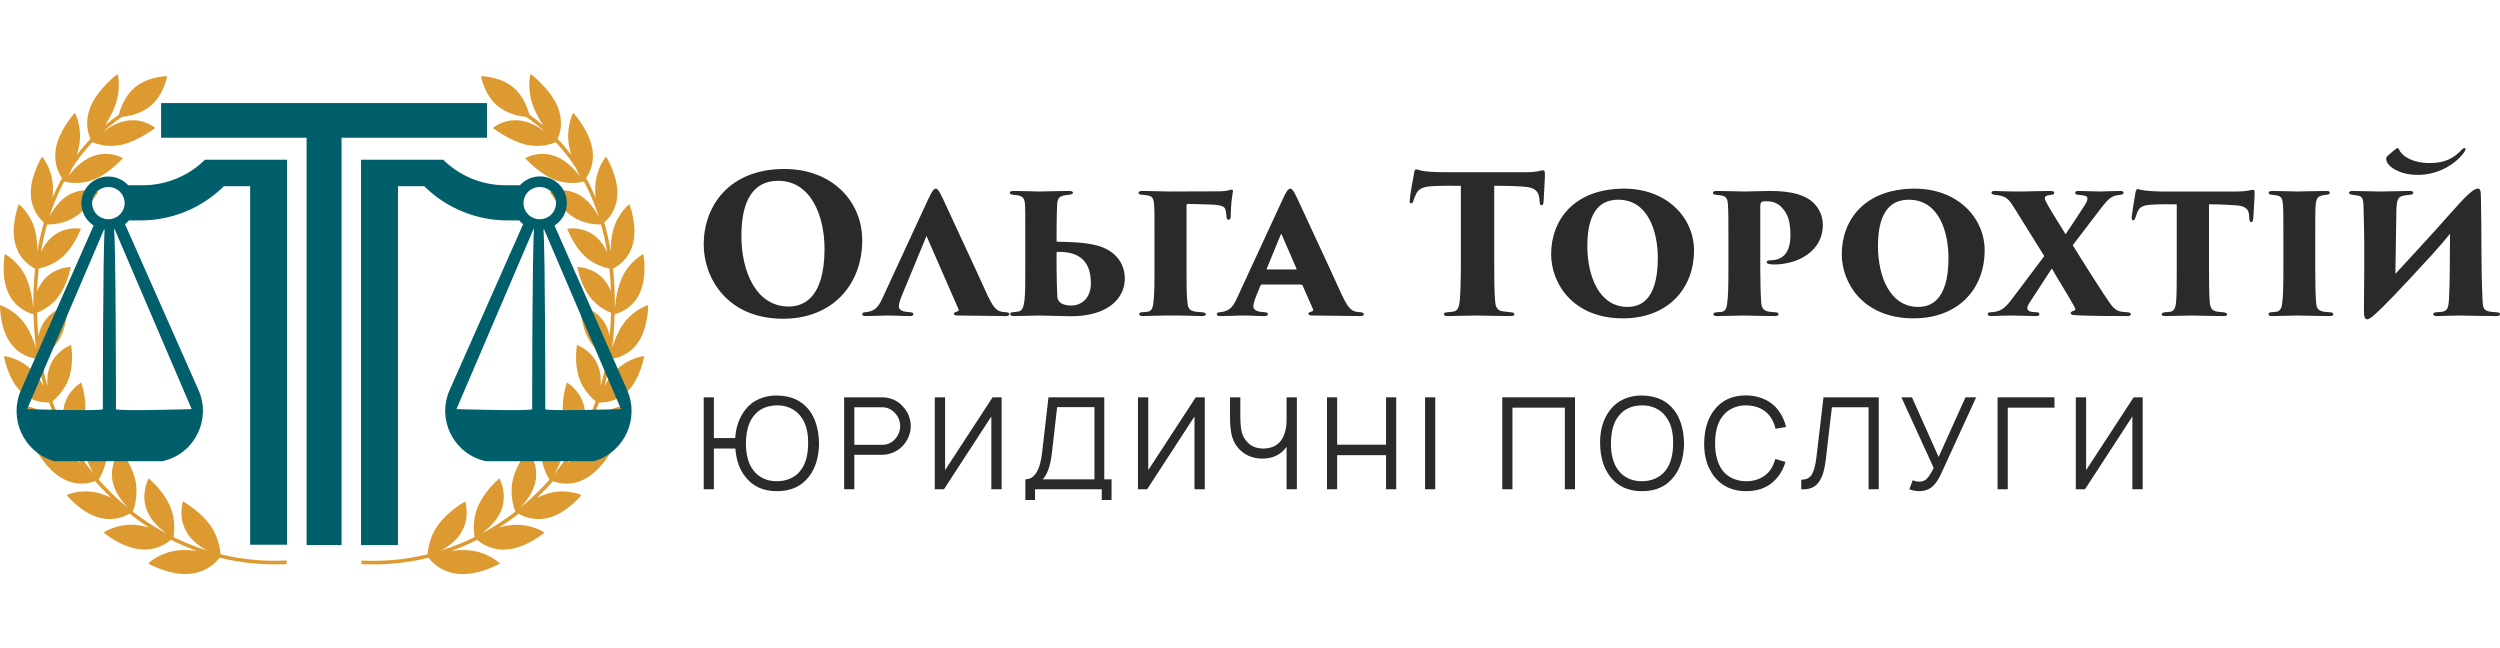 <svg width="270" height="70" viewBox="0 0 270 70" fill="none" xmlns="http://www.w3.org/2000/svg">
<path d="M84.57 34.425C89.903 34.425 93.12 30.752 93.12 25.945C93.12 21.756 89.883 18.249 84.713 18.249C78.728 18.249 76 22.272 76 26.399C76 30.051 78.565 34.425 84.57 34.425ZM85.181 33.104C81.68 33.104 80.071 29.37 80.071 25.47C80.071 20.58 82.168 19.528 84.041 19.528C87.644 19.528 89.049 23.428 89.049 26.853C89.049 32.547 86.443 33.104 85.181 33.104Z" fill="#2B2A2A"/>
<path d="M106.603 31.784C105.382 29.06 102.227 22.355 101.779 21.344C101.433 20.642 101.27 20.374 101.066 20.374C100.842 20.374 100.659 20.642 100.211 21.591L95.326 32.155C94.796 33.372 94.328 33.62 93.453 33.723C93.229 33.723 93.127 33.806 93.127 33.929C93.127 34.053 93.209 34.136 93.494 34.136C94.369 34.136 95.55 34.074 95.753 34.074C96.791 34.074 97.402 34.136 98.298 34.136C98.542 34.136 98.644 34.053 98.644 33.909C98.644 33.826 98.583 33.744 98.318 33.723C97.85 33.682 97.076 33.661 97.076 33.063C97.076 32.836 97.198 32.423 97.382 31.969L100.008 25.615C100.028 25.532 100.069 25.47 100.109 25.594L103.509 33.372C103.611 33.599 103.428 33.62 103.265 33.682C103.143 33.723 103.02 33.764 103.02 33.888C103.02 33.991 103.143 34.074 103.387 34.074C104.466 34.094 106.583 34.115 108.639 34.136C108.842 34.136 109.005 34.074 109.005 33.929C109.005 33.826 108.883 33.723 108.659 33.723C108.557 33.723 108.415 33.703 108.252 33.682C107.56 33.579 107.234 33.104 106.603 31.784Z" fill="#2B2A2A"/>
<path d="M110.731 28.936C110.731 32.217 110.731 33.537 109.998 33.641C109.774 33.682 109.51 33.703 109.347 33.723C109.184 33.744 109.103 33.806 109.103 33.909C109.103 34.053 109.225 34.136 109.489 34.136C110.08 34.136 111.891 34.074 112.176 34.074C112.604 34.074 115.026 34.156 115.637 34.156C119.769 34.156 121.479 32.134 121.479 30.092C121.479 28.668 120.746 27.533 119.444 26.873C118.385 26.337 116.777 26.13 114.192 26.11C114.131 26.11 114.11 26.089 114.11 25.986C114.11 23.283 114.151 22.623 114.171 22.045C114.232 21.241 114.517 21.137 115.433 21.034C115.698 20.993 115.881 20.952 115.881 20.807C115.881 20.704 115.759 20.622 115.454 20.622C114.782 20.622 112.36 20.683 112.258 20.683C112.237 20.683 110.243 20.622 109.51 20.622C109.143 20.622 109.062 20.704 109.062 20.807C109.062 20.952 109.225 21.034 109.428 21.034C110.039 21.117 110.609 21.076 110.69 21.942C110.731 22.582 110.731 23.015 110.731 25.8V28.936ZM114.11 27.327C114.11 27.245 114.131 27.203 114.212 27.203C116.919 27.141 117.815 28.565 117.815 30.608C117.815 32.196 116.818 33.001 115.657 33.001C115.413 33.001 114.904 32.96 114.558 32.712C114.355 32.568 114.212 32.361 114.192 32.072C114.151 31.288 114.11 29.782 114.11 28.916V27.327Z" fill="#2B2A2A"/>
<path d="M128.146 22.21C128.146 22.087 128.187 22.025 128.309 22.025C128.859 22.045 130.528 22.066 131.179 22.107C132.055 22.21 132.278 22.314 132.38 22.747C132.441 22.994 132.441 23.201 132.462 23.428C132.482 23.634 132.563 23.737 132.686 23.737C132.828 23.737 132.889 23.655 132.91 23.407C132.93 22.561 132.971 22.128 133.011 21.653C133.072 21.22 133.133 20.807 133.154 20.683C133.174 20.601 133.154 20.477 133.032 20.477C132.991 20.477 132.848 20.518 132.726 20.539C132.563 20.601 132.075 20.663 131.708 20.663C131.444 20.663 126.558 20.683 126.233 20.683C125.479 20.683 124.482 20.622 123.423 20.622C123.098 20.622 122.955 20.683 122.955 20.828C122.955 20.952 123.098 21.014 123.301 21.034C123.525 21.055 123.668 21.055 123.851 21.096C124.502 21.158 124.604 21.488 124.645 22.128C124.685 22.685 124.685 22.829 124.685 25.8V28.936C124.685 30.669 124.685 31.309 124.604 32.32C124.543 33.104 124.462 33.579 123.973 33.661C123.729 33.703 123.484 33.703 123.342 33.723C123.098 33.723 123.037 33.826 123.037 33.929C123.037 34.053 123.138 34.136 123.403 34.136C123.81 34.136 125.011 34.074 126.497 34.074C128.777 34.074 128.818 34.136 129.815 34.136C130.182 34.136 130.222 34.033 130.222 33.929C130.222 33.826 130.121 33.744 129.836 33.723C129.632 33.703 129.367 33.703 129.123 33.661C128.411 33.558 128.289 33.207 128.248 32.691C128.146 31.949 128.146 30.896 128.146 29.184V22.21Z" fill="#2B2A2A"/>
<path d="M140.514 30.731C140.575 30.731 140.657 30.773 140.677 30.835L141.797 33.372C141.898 33.599 141.715 33.62 141.552 33.682C141.43 33.723 141.308 33.764 141.308 33.888C141.308 33.991 141.43 34.074 141.675 34.074C142.753 34.094 144.871 34.115 146.927 34.136C147.13 34.136 147.293 34.074 147.293 33.929C147.293 33.826 147.171 33.723 146.947 33.723C146.845 33.723 146.703 33.703 146.54 33.682C145.848 33.579 145.522 33.104 144.891 31.784C143.67 29.06 140.514 22.355 140.066 21.344C139.72 20.642 139.557 20.374 139.354 20.374C139.13 20.374 138.926 20.642 138.499 21.591L133.613 32.155C133.084 33.372 132.616 33.62 131.741 33.723C131.517 33.723 131.415 33.806 131.415 33.929C131.415 34.053 131.496 34.136 131.781 34.136C132.657 34.136 133.837 34.074 134.041 34.074C135.079 34.074 135.69 34.136 136.585 34.136C136.83 34.136 136.932 34.053 136.932 33.909C136.932 33.826 136.87 33.744 136.606 33.723C136.138 33.682 135.364 33.661 135.364 33.063C135.364 32.836 135.486 32.423 135.669 31.969L136.097 30.917C136.117 30.855 136.178 30.731 136.3 30.731H140.514ZM136.87 29.102C136.83 29.102 136.789 29.081 136.809 29.019L138.316 25.346C138.356 25.264 138.356 25.223 138.418 25.326L140.026 29.019C140.046 29.06 140.046 29.102 139.924 29.102H136.87Z" fill="#2B2A2A"/>
<path d="M161.376 20.065C162.923 20.065 163.982 20.106 164.653 20.168C165.854 20.25 166.16 20.745 166.241 21.385C166.262 21.488 166.262 21.571 166.282 21.798C166.302 22.045 166.343 22.169 166.506 22.169C166.628 22.169 166.689 22.045 166.709 21.756C166.73 21.241 166.852 19.322 166.852 19.033C166.852 18.517 166.832 18.393 166.648 18.393C166.506 18.393 166.343 18.455 166.017 18.517C165.732 18.558 165.366 18.6 164.735 18.6H155.88C155.106 18.6 153.987 18.538 153.62 18.455C153.152 18.352 153.071 18.29 152.928 18.29C152.806 18.29 152.745 18.497 152.704 18.806C152.562 19.59 152.338 20.704 152.256 21.55C152.236 21.798 152.236 21.963 152.419 21.963C152.562 21.963 152.623 21.798 152.663 21.633C152.704 21.509 152.745 21.385 152.847 21.158C153.111 20.436 153.559 20.168 154.699 20.106C155.717 20.044 156.979 20.065 157.773 20.065V28.152C157.773 30.154 157.732 31.639 157.651 32.506C157.59 33.104 157.447 33.558 156.999 33.641C156.775 33.682 156.552 33.703 156.348 33.723C156.104 33.723 155.941 33.785 155.941 33.929C155.941 34.094 156.083 34.136 156.409 34.136C157.081 34.136 159.055 34.074 159.401 34.074C159.727 34.074 161.702 34.136 163.086 34.136C163.452 34.136 163.554 34.074 163.554 33.95C163.554 33.806 163.473 33.744 163.147 33.723C162.781 33.682 162.536 33.661 162.272 33.62C161.661 33.517 161.519 33.084 161.478 32.547C161.376 31.68 161.376 29.762 161.376 28.152V20.065Z" fill="#2B2A2A"/>
<path d="M175.279 34.383C180.083 34.383 182.954 31.227 182.954 27.038C182.954 23.531 180.043 20.374 175.401 20.374C170.048 20.374 167.523 23.716 167.523 27.451C167.523 30.608 169.864 34.383 175.279 34.383ZM175.768 33.145C172.735 33.145 171.432 29.865 171.432 26.564C171.432 22.375 173.203 21.571 174.77 21.571C178.068 21.571 179.045 25.14 179.045 27.863C179.045 32.712 176.887 33.145 175.768 33.145Z" fill="#2B2A2A"/>
<path d="M186.669 28.936C186.669 30.69 186.649 31.907 186.547 32.65C186.486 33.372 186.303 33.599 185.957 33.682C185.774 33.703 185.57 33.703 185.407 33.723C185.204 33.744 185.041 33.785 185.041 33.929C185.041 34.053 185.143 34.136 185.448 34.136C186.018 34.136 188.176 34.074 188.217 34.074C188.318 34.074 190.456 34.136 191.698 34.136C191.983 34.136 192.084 34.033 192.084 33.95C192.084 33.806 192.003 33.744 191.718 33.723C191.494 33.703 191.209 33.703 190.965 33.641C190.415 33.537 190.252 33.187 190.212 32.671C190.15 31.928 190.11 30.298 190.11 28.936V22.231C190.11 21.901 190.232 21.798 190.395 21.756C190.476 21.756 190.578 21.736 190.802 21.736C191.514 21.736 192.084 21.983 192.491 22.479C193.102 23.118 193.367 24.005 193.367 25.408C193.367 26.956 192.797 28.111 191.189 28.111C190.863 28.111 190.802 28.214 190.802 28.317C190.802 28.4 190.883 28.462 191.005 28.503C191.128 28.544 191.474 28.565 191.596 28.565C194.1 28.565 196.868 27.183 196.868 24.294C196.868 23.077 196.237 22.272 195.83 21.88C195.036 21.137 193.692 20.622 191.168 20.622C190.334 20.622 189.316 20.683 188.42 20.683C188.156 20.683 186.12 20.622 185.407 20.622C185.041 20.622 185 20.745 185 20.849C185 20.952 185.082 21.014 185.326 21.034C185.509 21.055 185.692 21.076 185.957 21.117C186.466 21.22 186.568 21.529 186.608 21.983C186.669 22.561 186.669 24.005 186.669 25.8V28.936Z" fill="#2B2A2A"/>
<path d="M206.669 34.383C211.473 34.383 214.343 31.227 214.343 27.038C214.343 23.531 211.432 20.374 206.791 20.374C201.437 20.374 198.913 23.716 198.913 27.451C198.913 30.608 201.254 34.383 206.669 34.383ZM207.157 33.145C204.124 33.145 202.821 29.865 202.821 26.564C202.821 22.375 204.592 21.571 206.16 21.571C209.458 21.571 210.435 25.14 210.435 27.863C210.435 32.712 208.277 33.145 207.157 33.145Z" fill="#2B2A2A"/>
<path d="M217.179 32.444C216.507 33.331 216.039 33.558 215.53 33.661C215.408 33.703 215.164 33.723 214.98 33.723C214.716 33.723 214.675 33.847 214.675 33.929C214.675 34.053 214.777 34.136 215.042 34.136C215.204 34.136 216.487 34.074 217.159 34.074C217.891 34.074 219.5 34.136 219.886 34.136C220.131 34.136 220.253 34.074 220.253 33.929C220.253 33.826 220.171 33.723 219.968 33.723C219.764 33.703 219.54 33.703 219.418 33.682C219.113 33.641 218.95 33.475 218.95 33.29C218.95 33.104 219.031 32.918 219.215 32.65L221.596 28.998C222.085 29.865 223.551 32.217 224.08 33.207C224.182 33.414 224.141 33.537 223.856 33.599C223.734 33.641 223.632 33.723 223.632 33.826C223.632 33.909 223.734 34.012 223.958 34.033C224.914 34.094 226.726 34.136 229.759 34.136C230.004 34.136 230.126 34.074 230.126 33.95C230.126 33.847 230.065 33.744 229.8 33.723C229.535 33.703 229.332 33.703 229.108 33.661C228.599 33.579 228.273 33.269 228.029 32.96C227.296 31.99 224.792 28.008 223.856 26.481L226.869 22.54C227.764 21.364 228.07 21.22 228.599 21.096C228.721 21.076 228.823 21.055 229.026 21.034C229.25 21.014 229.352 20.931 229.352 20.807C229.352 20.704 229.21 20.622 229.026 20.622C228.171 20.622 227.276 20.683 226.767 20.683C226.299 20.683 225.199 20.622 224.467 20.622C224.161 20.622 224.121 20.725 224.121 20.828C224.121 20.952 224.243 21.034 224.406 21.034C224.609 21.055 224.853 21.076 225.057 21.117C225.362 21.179 225.444 21.282 225.444 21.447C225.444 21.55 225.423 21.736 225.159 22.148C224.731 22.809 223.571 24.604 223.082 25.305C222.716 24.666 221.983 23.572 221.23 22.272C221.087 21.983 220.843 21.633 220.843 21.406C220.843 21.261 220.925 21.158 221.108 21.117C221.25 21.076 221.413 21.055 221.556 21.034C221.759 21.014 221.861 20.952 221.861 20.828C221.861 20.704 221.718 20.622 221.454 20.622C220.436 20.622 218.746 20.683 218.4 20.683C216.202 20.683 215.795 20.622 215.469 20.622C215.204 20.622 215.082 20.683 215.082 20.807C215.082 20.89 215.103 20.993 215.367 21.034C215.489 21.055 215.632 21.076 215.856 21.096C216.792 21.241 217.057 21.674 217.647 22.623L220.782 27.657L217.179 32.444Z" fill="#2B2A2A"/>
<path d="M238.57 22.066C240.036 22.066 241.013 22.148 241.664 22.19C242.621 22.293 242.845 22.685 242.906 23.242C242.906 23.345 242.926 23.448 242.926 23.675C242.947 23.881 243.028 23.985 243.13 23.985C243.232 23.985 243.333 23.902 243.354 23.613C243.374 23.18 243.496 21.323 243.496 21.117C243.496 20.601 243.517 20.498 243.313 20.498C243.211 20.498 243.069 20.539 242.723 20.601C242.478 20.642 242.153 20.683 241.623 20.683H233.481C232.789 20.683 231.669 20.601 231.405 20.539C231.12 20.498 230.977 20.415 230.875 20.415C230.773 20.415 230.672 20.539 230.631 20.807C230.488 21.633 230.326 22.561 230.224 23.428C230.203 23.634 230.244 23.799 230.387 23.799C230.509 23.799 230.57 23.655 230.611 23.531C230.672 23.407 230.712 23.262 230.753 23.139C230.977 22.417 231.323 22.169 232.321 22.107C233.216 22.045 234.397 22.066 235.089 22.066V28.936C235.089 30.69 235.089 31.949 235.008 32.712C234.947 33.228 234.824 33.579 234.417 33.661C234.193 33.703 234.01 33.703 233.827 33.723C233.623 33.744 233.461 33.806 233.461 33.95C233.461 34.094 233.583 34.136 233.888 34.136C234.438 34.136 236.392 34.074 236.656 34.074C236.921 34.074 238.835 34.136 240.097 34.136C240.422 34.136 240.524 34.074 240.524 33.971C240.524 33.847 240.443 33.764 240.117 33.723C239.812 33.703 239.608 33.682 239.384 33.641C238.835 33.558 238.692 33.104 238.651 32.65C238.59 31.887 238.57 30.298 238.57 28.936V22.066Z" fill="#2B2A2A"/>
<path d="M246.606 28.936C246.606 30.711 246.586 31.949 246.484 32.691C246.443 33.207 246.28 33.579 245.893 33.661C245.649 33.703 245.466 33.703 245.303 33.723C245.1 33.723 244.998 33.826 244.998 33.929C244.998 34.074 245.12 34.136 245.425 34.136C245.995 34.136 248.112 34.074 248.153 34.074C248.255 34.074 250.352 34.136 251.614 34.136C251.919 34.136 252 34.033 252 33.95C252 33.847 251.919 33.723 251.614 33.723C251.41 33.703 251.105 33.703 250.86 33.641C250.311 33.517 250.189 33.207 250.148 32.753C250.066 31.99 250.046 30.298 250.046 28.936V25.8C250.046 23.015 250.046 22.582 250.107 22.004C250.189 21.385 250.352 21.199 250.84 21.096C251.044 21.055 251.064 21.055 251.247 21.034C251.471 21.014 251.614 20.972 251.614 20.828C251.614 20.704 251.573 20.622 251.247 20.622C250.555 20.622 248.255 20.683 248.153 20.683C248.092 20.683 246.138 20.622 245.425 20.622C245.079 20.622 245.018 20.725 245.018 20.828C245.018 20.952 245.12 21.014 245.364 21.034C245.608 21.055 245.812 21.076 245.934 21.117C246.382 21.179 246.504 21.509 246.545 21.983C246.606 22.54 246.606 23.015 246.606 25.8V28.936Z" fill="#2B2A2A"/>
<path d="M258.804 23.056C258.824 21.633 258.906 21.241 259.639 21.117C259.862 21.076 260.025 21.055 260.249 21.034C260.555 21.034 260.636 20.91 260.636 20.807C260.636 20.683 260.514 20.622 260.209 20.622C259.7 20.622 258.397 20.663 257.094 20.683C256.605 20.683 254.712 20.622 254.102 20.622C253.796 20.622 253.694 20.704 253.694 20.828C253.694 20.931 253.796 21.014 254.04 21.034C254.183 21.055 254.305 21.076 254.488 21.096C255.323 21.199 255.242 21.571 255.282 23.242C255.404 26.915 255.303 31.392 255.303 33.682C255.303 34.198 255.425 34.486 255.628 34.486C255.771 34.486 255.995 34.425 256.565 33.888C257.236 33.31 259.13 31.371 262.692 27.471C263.486 26.584 264.076 25.904 264.606 25.243C264.565 27.389 264.606 30.298 264.504 32.072C264.443 33.249 264.361 33.599 263.669 33.682C263.445 33.703 263.343 33.703 263.16 33.723C262.896 33.723 262.794 33.806 262.794 33.929C262.794 34.074 262.916 34.136 263.181 34.136C263.852 34.136 264.809 34.074 265.603 34.074C266.051 34.094 268.84 34.136 269.572 34.136C269.837 34.136 270 34.094 270 33.929C270 33.826 269.939 33.744 269.634 33.723C269.491 33.723 269.084 33.682 268.941 33.661C268.209 33.517 268.148 33.331 268.107 32.217C267.944 28.668 268.025 25.14 267.944 21.591C267.944 20.518 267.863 20.374 267.618 20.374C267.313 20.374 266.906 20.58 265.603 21.983C264.646 23.077 263.913 23.84 262.977 24.913C262.265 25.697 260.31 27.843 258.702 29.576L258.804 23.056ZM257.705 17.155C257.705 17.485 257.99 17.878 258.376 18.146C259.333 18.785 260.412 18.889 261.145 18.889C263.201 18.889 265.094 17.836 266.092 16.495C266.315 16.186 266.315 16 266.193 16C266.092 16 266.03 16 265.827 16.206C265.033 17.052 264.097 17.609 262.407 17.609C260.432 17.609 259.333 16.763 259.089 16.124C259.048 16.021 259.007 16 258.926 16C258.804 16 258.275 16.474 257.888 16.805C257.786 16.887 257.705 17.011 257.705 17.155Z" fill="#2B2A2A"/>
<path d="M87.386 44.289C88.064 45.172 88.421 46.367 88.458 47.875C88.44 49.347 88.082 50.538 87.386 51.448C86.58 52.515 85.427 53.048 83.925 53.048C82.414 53.048 81.261 52.515 80.465 51.448C79.859 50.676 79.51 49.673 79.42 48.441H77.099V52.841H76V42.91H77.099V47.31H79.406C79.479 46.124 79.831 45.117 80.465 44.289C80.854 43.765 81.351 43.369 81.957 43.103C82.573 42.827 83.228 42.698 83.925 42.716C85.427 42.735 86.58 43.259 87.386 44.289ZM87.277 47.875C87.295 46.652 87.033 45.691 86.49 44.992C86.21 44.597 85.839 44.294 85.377 44.082C84.925 43.87 84.441 43.769 83.925 43.779C82.776 43.797 81.917 44.202 81.347 44.992C80.84 45.645 80.578 46.606 80.56 47.875C80.56 49.117 80.822 50.082 81.347 50.772C81.636 51.168 82.007 51.471 82.46 51.682C82.921 51.885 83.409 51.981 83.925 51.972C84.441 51.972 84.925 51.871 85.377 51.669C85.839 51.457 86.21 51.158 86.49 50.772C87.015 50.082 87.277 49.117 87.277 47.875Z" fill="#2B2A2A"/>
<path d="M97.547 43.944C98.072 44.505 98.343 45.195 98.362 46.013C98.362 46.73 98.122 47.388 97.642 47.986C97.362 48.335 97.009 48.611 96.584 48.813C96.168 49.016 95.733 49.117 95.281 49.117H92.268V52.841H91.169V42.91H95.281C95.616 42.91 95.96 42.969 96.312 43.089C96.801 43.254 97.213 43.539 97.547 43.944ZM96.774 47.296C97.081 46.901 97.231 46.473 97.222 46.013C97.204 45.443 97.013 44.974 96.652 44.606C96.272 44.192 95.815 43.986 95.281 43.986H92.268V48.041H95.281C95.887 48.041 96.385 47.793 96.774 47.296Z" fill="#2B2A2A"/>
<path d="M107.199 42.91H108.176V52.841H107.064V44.979L101.948 52.841H100.957V42.91H102.07V50.772L107.199 42.91Z" fill="#2B2A2A"/>
<path d="M119.261 51.765H120.048V54H118.989V52.841H111.784V54H110.739V51.765C111.734 51.765 112.34 50.781 112.557 48.813L113.236 42.91H119.261V51.765ZM118.202 51.765V43.972H114.172L113.602 48.938C113.448 50.298 113.118 51.241 112.611 51.765H118.202Z" fill="#2B2A2A"/>
<path d="M129.141 42.91H130.118V52.841H129.005V44.979L123.889 52.841H122.899V42.91H124.011V50.772L129.141 42.91Z" fill="#2B2A2A"/>
<path d="M138.95 42.91H140.063V52.841H138.95V48.262C138.335 49.108 137.457 49.531 136.317 49.531C135.783 49.531 135.281 49.425 134.811 49.213C134.34 48.993 133.951 48.685 133.644 48.289C133.327 47.885 133.115 47.429 133.006 46.924C132.897 46.409 132.843 45.797 132.843 45.089V42.91H133.956V44.91C133.956 45.563 133.997 46.101 134.078 46.524C134.159 46.937 134.331 47.301 134.594 47.613C135.019 48.165 135.634 48.441 136.439 48.441C137.281 48.441 137.923 48.147 138.366 47.558C138.62 47.2 138.792 46.754 138.882 46.22C138.927 45.972 138.95 45.691 138.95 45.379V42.91Z" fill="#2B2A2A"/>
<path d="M149.692 42.91H150.791V52.841H149.692V49.158H144.413V52.841H143.314V42.91H144.413V48.027H149.692V42.91Z" fill="#2B2A2A"/>
<path d="M153.907 42.91H155.006V52.841H153.907V42.91Z" fill="#2B2A2A"/>
<path d="M170.102 42.91V52.841H169.002V44.027H163.344V52.841H162.244V42.91H170.102Z" fill="#2B2A2A"/>
<path d="M177.345 53.048C175.834 53.048 174.681 52.515 173.884 51.448C173.188 50.556 172.83 49.365 172.812 47.875C172.794 46.432 173.152 45.236 173.884 44.289C174.273 43.765 174.771 43.369 175.377 43.103C175.992 42.827 176.648 42.698 177.345 42.716C178.847 42.735 180 43.259 180.805 44.289C181.484 45.172 181.841 46.367 181.877 47.875C181.859 49.347 181.502 50.538 180.805 51.448C180 52.515 178.847 53.048 177.345 53.048ZM177.345 51.972C177.861 51.972 178.345 51.871 178.797 51.669C179.258 51.457 179.629 51.158 179.91 50.772C180.434 50.082 180.697 49.117 180.697 47.875C180.715 46.652 180.452 45.691 179.91 44.992C179.629 44.597 179.258 44.294 178.797 44.082C178.345 43.87 177.861 43.769 177.345 43.779C176.196 43.797 175.336 44.202 174.766 44.992C174.26 45.645 173.997 46.606 173.979 47.875C173.979 49.117 174.242 50.082 174.766 50.772C175.056 51.168 175.427 51.471 175.879 51.682C176.341 51.885 176.829 51.981 177.345 51.972Z" fill="#2B2A2A"/>
<path d="M191.731 49.572L192.83 49.889C192.659 50.478 192.396 51.002 192.043 51.462C191.229 52.519 190.076 53.048 188.583 53.048C187.108 53.048 185.959 52.519 185.136 51.462C184.394 50.505 184.032 49.31 184.05 47.875C184.068 46.386 184.43 45.19 185.136 44.289C185.932 43.231 187.081 42.703 188.583 42.703C189.289 42.703 189.944 42.841 190.551 43.117C191.157 43.383 191.654 43.774 192.043 44.289C192.45 44.822 192.735 45.429 192.898 46.11L191.758 46.303C191.641 45.788 191.446 45.346 191.175 44.979C190.587 44.197 189.723 43.797 188.583 43.779C188.076 43.769 187.592 43.87 187.131 44.082C186.678 44.284 186.308 44.583 186.018 44.979C185.493 45.668 185.231 46.634 185.231 47.875C185.231 49.099 185.493 50.069 186.018 50.786C186.299 51.172 186.669 51.466 187.131 51.669C187.592 51.871 188.076 51.972 188.583 51.972C189.099 51.981 189.587 51.885 190.048 51.682C190.51 51.471 190.885 51.172 191.175 50.786C191.419 50.437 191.605 50.032 191.731 49.572Z" fill="#2B2A2A"/>
<path d="M202.906 42.91V52.841H201.807V43.986H197.845L197.193 49.586C197.13 50.101 197.049 50.547 196.949 50.924C196.85 51.292 196.7 51.637 196.501 51.958C196.311 52.271 196.049 52.506 195.714 52.662C195.388 52.809 194.995 52.869 194.534 52.841V51.807C195.085 51.807 195.47 51.614 195.687 51.227C195.913 50.841 196.076 50.225 196.176 49.379L196.935 42.91H202.906Z" fill="#2B2A2A"/>
<path d="M212.273 42.91H213.426L209.626 51.2C209.246 52.018 208.817 52.552 208.337 52.8C208.021 52.965 207.659 53.048 207.252 53.048C206.935 53.048 206.587 52.979 206.207 52.841L206.573 51.862C206.808 51.963 207.034 52.014 207.252 52.014C207.496 52.014 207.704 51.968 207.876 51.876C208.156 51.719 208.477 51.273 208.839 50.538L205.352 42.91H206.492L209.369 49.351L212.273 42.91Z" fill="#2B2A2A"/>
<path d="M221.885 42.91V44.027H216.837V52.841H215.737V42.91H221.885Z" fill="#2B2A2A"/>
<path d="M230.432 42.91H231.409V52.841H230.296V44.979L225.18 52.841H224.189V42.91H225.302V50.772L230.432 42.91Z" fill="#2B2A2A"/>
<path fill-rule="evenodd" clip-rule="evenodd" d="M69.563 38.451C69.582 38.438 69.173 40.989 67.654 42.376C67.26 42.742 66.797 43.028 66.29 43.215C65.784 43.402 65.245 43.488 64.705 43.467C64.406 44.295 64.069 45.106 63.692 45.899C64.057 45.494 64.464 45.127 64.905 44.804C66.481 43.685 68.192 43.787 68.199 43.798C68.22 43.787 67.382 46.238 65.638 47.343C64.747 47.915 63.666 48.121 62.625 47.915C62.206 48.631 61.755 49.326 61.272 50C61.655 49.717 62.063 49.469 62.492 49.26C64.253 48.428 65.93 48.834 65.935 48.846C65.961 48.839 64.702 51.124 62.77 51.915C61.797 52.32 60.704 52.339 59.717 51.968C59.178 52.586 58.61 53.181 58.013 53.752C58.424 53.553 58.852 53.39 59.292 53.265C61.2 52.747 62.792 53.45 62.795 53.462C62.82 53.459 61.155 55.513 59.073 55.961C58.029 56.194 56.934 56.022 56.013 55.48C55.334 56.012 54.633 56.507 53.911 56.967C54.374 56.837 54.848 56.747 55.327 56.698C57.345 56.517 58.804 57.499 58.804 57.512C58.831 57.513 56.77 59.27 54.574 59.354C53.464 59.407 52.376 59.031 51.539 58.305C50.648 58.748 49.732 59.139 48.796 59.476L48.75 59.492C49.356 59.418 50.002 59.382 50.624 59.431C52.717 59.606 53.992 60.843 53.992 60.857C54.021 60.863 51.575 62.258 49.3 61.958C47.542 61.728 46.612 60.676 46.29 60.234C43.918 60.822 41.471 61.056 39.03 60.927L39.051 60.536C41.447 60.663 43.849 60.434 46.178 59.858C46.214 59.309 46.414 57.928 47.314 56.689C48.339 55.291 49.853 54.384 50.179 54.188C50.219 54.164 50.241 54.151 50.242 54.149C50.24 54.148 50.244 54.162 50.252 54.19C50.325 54.459 50.749 56.02 49.768 57.583C49.26 58.404 48.431 59.016 47.697 59.431C48.02 59.329 48.341 59.222 48.661 59.107C49.546 58.788 50.412 58.42 51.256 58.006C51.187 57.662 50.982 56.118 51.66 54.6C52.346 53.081 53.614 51.947 53.884 51.705C53.917 51.676 53.936 51.66 53.936 51.658C53.934 51.657 53.94 51.669 53.952 51.692C54.069 51.931 54.781 53.375 54.154 55.055C53.723 56.227 52.694 57.13 51.99 57.633C53.281 56.945 54.51 56.149 55.664 55.254C55.663 55.251 55.662 55.248 55.66 55.246C55.653 55.239 55.645 55.234 55.637 55.229C55.639 55.227 55.642 55.226 55.644 55.224C55.646 55.223 55.648 55.222 55.65 55.22C55.522 54.912 55.017 53.448 55.377 51.855C55.742 50.265 56.76 48.947 56.974 48.672C56.999 48.639 57.013 48.621 57.013 48.619C57.011 48.619 57.02 48.63 57.036 48.652C57.198 48.871 58.142 50.147 57.855 51.873C57.648 53.151 56.751 54.249 56.176 54.833L56.281 54.759C56.498 54.58 56.714 54.399 56.926 54.213C57.782 53.46 58.588 52.654 59.339 51.798C59.332 51.793 59.325 51.79 59.316 51.787C59.321 51.784 59.324 51.781 59.328 51.777C59.147 51.499 58.387 50.168 58.444 48.561C58.506 46.93 59.283 45.451 59.427 45.177C59.442 45.149 59.45 45.134 59.45 45.132C59.449 45.133 59.457 45.141 59.474 45.156C59.657 45.326 60.818 46.409 60.849 48.151C60.874 49.398 60.245 50.586 59.798 51.26C60.706 50.169 61.523 49.006 62.242 47.784C61.984 47.505 61.053 46.361 60.833 44.829C60.609 43.245 61.107 41.676 61.206 41.363C61.217 41.328 61.223 41.309 61.223 41.307C61.222 41.308 61.231 41.314 61.249 41.325C61.452 41.456 62.777 42.312 63.108 44.01C63.307 45.016 63.063 46.055 62.794 46.799C63.387 45.685 63.9 44.531 64.327 43.345C63.946 43.035 62.965 42.119 62.524 40.767C62.037 39.259 62.26 37.634 62.305 37.306C62.31 37.268 62.313 37.248 62.312 37.246C62.311 37.247 62.322 37.251 62.343 37.26C62.572 37.357 64.005 37.963 64.613 39.565C64.883 40.269 64.918 41.035 64.863 41.701C65.156 40.688 65.39 39.659 65.563 38.62C65.071 38.324 64.095 37.622 63.495 36.484C62.766 35.091 62.709 33.45 62.698 33.115C62.696 33.076 62.696 33.055 62.695 33.053C62.694 33.054 62.704 33.056 62.725 33.061C62.956 33.113 64.47 33.455 65.338 34.93C65.596 35.364 65.753 35.844 65.846 36.313C65.921 35.454 65.969 34.611 65.991 33.784C65.43 33.55 64.45 33.038 63.724 32.091C62.777 30.848 62.435 29.237 62.363 28.899C62.355 28.859 62.35 28.837 62.349 28.835C62.348 28.836 62.357 28.836 62.376 28.837C62.598 28.846 64.151 28.912 65.26 30.225C65.57 30.601 65.816 31.024 65.986 31.479C65.957 30.633 65.899 29.806 65.813 28.997C65.254 28.887 64.122 28.563 63.186 27.696C62.049 26.636 61.419 25.1 61.28 24.763C61.263 24.721 61.253 24.697 61.252 24.696C61.251 24.697 61.26 24.696 61.279 24.693C61.499 24.663 63.033 24.456 64.356 25.567C64.899 26.021 65.291 26.625 65.569 27.202C65.405 26.205 65.187 25.217 64.914 24.243C64.522 24.261 63.131 24.234 61.861 23.409C60.556 22.557 59.637 21.133 59.428 20.809C59.401 20.767 59.386 20.744 59.384 20.743C59.383 20.744 59.391 20.741 59.408 20.735C59.613 20.669 61.084 20.191 62.602 21.075C63.6 21.653 64.283 22.682 64.663 23.409C64.504 22.904 64.329 22.41 64.138 21.927C63.819 21.115 63.452 20.322 63.038 19.552C63.021 19.572 63.004 19.591 62.991 19.604C62.999 19.616 62.999 19.623 62.999 19.623C62.987 19.628 62.975 19.631 62.962 19.634C62.955 19.641 62.949 19.648 62.944 19.655C62.942 19.651 62.94 19.648 62.938 19.644C62.938 19.643 62.937 19.642 62.937 19.641C62.633 19.717 61.203 19.982 59.723 19.346C58.274 18.717 57.065 17.446 56.781 17.147C56.742 17.107 56.721 17.084 56.718 17.083C57.213 16.819 57.76 16.662 58.322 16.625C58.883 16.588 59.446 16.671 59.973 16.869C61.203 17.324 62.147 18.399 62.634 19.064C62.513 18.821 62.367 18.515 62.217 18.164C61.574 17.164 60.839 16.223 60.023 15.355C60.014 15.371 60.009 15.379 60.009 15.379C60.006 15.375 60.003 15.37 60 15.366C59.715 15.493 58.359 16.007 56.75 15.614C55.19 15.227 53.698 14.154 53.324 13.886C53.269 13.846 53.239 13.824 53.235 13.824C53.235 13.825 53.24 13.821 53.249 13.813C53.391 13.696 54.593 12.705 56.444 13.065C57.393 13.248 58.261 13.77 58.909 14.268C58.25 13.673 57.551 13.123 56.818 12.621C56.152 12.558 54.792 12.32 53.735 11.434C52.278 10.214 51.951 8.228 51.951 8.228C51.951 8.228 53.982 8.219 55.438 9.439C56.574 10.391 57.024 11.81 57.166 12.387C57.683 12.747 58.179 13.127 58.655 13.528C58.293 12.96 57.925 12.303 57.646 11.623C56.844 9.636 57.282 8 57.3 8C57.306 7.976 59.698 9.776 60.362 11.9C60.825 13.344 60.477 14.446 60.22 14.994C60.745 15.545 61.238 16.125 61.695 16.733C61.592 16.389 61.508 16.04 61.445 15.687C61.103 13.668 61.892 12.188 61.909 12.188C61.917 12.165 63.815 14.252 64.014 16.389C64.149 17.748 63.664 18.704 63.303 19.218C63.682 19.911 64.023 20.624 64.326 21.354C64.285 20.967 64.27 20.577 64.281 20.188C64.36 18.197 65.441 16.914 65.455 16.917C65.466 16.896 66.881 19.205 66.656 21.295C66.505 22.773 65.704 23.645 65.261 24.026C65.554 25.054 65.788 26.099 65.962 27.153C65.96 26.488 66.011 25.727 66.181 25.001C66.638 23.093 67.954 22.043 67.968 22.049C67.98 22.028 68.923 24.495 68.315 26.481C67.817 28.138 66.585 28.823 66.212 29.005C66.355 30.396 66.417 31.795 66.398 33.193C66.402 33.23 66.406 33.265 66.409 33.3C66.471 32.524 66.647 31.17 67.169 29.994C67.964 28.22 69.46 27.433 69.472 27.44C69.487 27.422 69.968 29.982 69.017 31.813C68.197 33.412 66.767 33.834 66.44 33.919C66.438 33.931 66.438 33.938 66.438 33.938C66.425 33.936 66.412 33.933 66.4 33.929L66.383 33.933C66.356 34.836 66.302 35.755 66.214 36.694C66.186 36.986 66.153 37.276 66.117 37.566C66.345 36.825 66.712 35.862 67.27 35.043C68.364 33.447 69.985 32.945 69.996 32.954C70.012 32.938 70.043 35.526 68.789 37.156C68.452 37.604 68.025 37.977 67.535 38.253C67.044 38.529 66.502 38.702 65.941 38.76C65.775 39.74 65.556 40.71 65.285 41.666C65.608 41.117 66.017 40.524 66.507 40.02C67.862 38.644 69.554 38.441 69.563 38.451ZM22.682 56.687C23.582 57.925 23.782 59.306 23.819 59.855C26.147 60.43 28.549 60.657 30.944 60.53L30.965 60.922C28.524 61.05 26.077 60.816 23.706 60.228C23.383 60.67 22.454 61.722 20.695 61.952C18.42 62.252 15.974 60.856 16.004 60.851C16.005 60.837 17.278 59.6 19.372 59.425C19.993 59.377 20.641 59.412 21.245 59.486L21.2 59.47C20.263 59.133 19.347 58.742 18.457 58.299C17.62 59.025 16.532 59.401 15.421 59.348C13.225 59.264 11.164 57.506 11.192 57.506C11.192 57.493 12.65 56.511 14.668 56.692C15.147 56.741 15.621 56.831 16.084 56.961C15.362 56.502 14.661 56.006 13.982 55.474C13.062 56.016 11.967 56.188 10.922 55.955C8.836 55.507 7.174 53.453 7.2 53.456C7.204 53.444 8.795 52.741 10.703 53.259C11.143 53.384 11.571 53.547 11.983 53.745C11.385 53.175 10.817 52.58 10.279 51.962C9.292 52.333 8.199 52.314 7.225 51.909C5.293 51.118 4.037 48.833 4.061 48.841C4.068 48.828 5.742 48.422 7.503 49.254C7.932 49.463 8.341 49.711 8.724 49.995C8.24 49.319 7.789 48.624 7.371 47.909C6.329 48.115 5.248 47.909 4.357 47.337C2.615 46.232 1.775 43.781 1.797 43.792C1.804 43.781 3.513 43.679 5.09 44.798C5.531 45.121 5.938 45.488 6.304 45.893C5.928 45.101 5.59 44.29 5.291 43.461C4.751 43.482 4.213 43.398 3.707 43.212C3.201 43.025 2.737 42.741 2.343 42.376C0.825 40.989 0.416 38.438 0.436 38.452C0.444 38.439 2.136 38.644 3.49 40.02C3.982 40.524 4.392 41.117 4.713 41.667C4.442 40.71 4.224 39.74 4.059 38.76C3.498 38.702 2.955 38.529 2.465 38.253C1.975 37.977 1.548 37.604 1.211 37.156C-0.043 35.526 -0.012 32.938 0.004 32.954C0.015 32.945 1.636 33.448 2.73 35.043C3.288 35.864 3.656 36.825 3.883 37.566C3.847 37.277 3.814 36.986 3.786 36.694C3.698 35.755 3.643 34.836 3.616 33.933L3.6 33.929C3.588 33.933 3.575 33.936 3.562 33.938C3.56 33.939 3.56 33.932 3.56 33.919V33.919C3.236 33.835 1.805 33.412 0.983 31.814C0.033 29.982 0.514 27.422 0.528 27.44C0.541 27.433 2.036 28.22 2.832 29.994C3.354 31.171 3.529 32.524 3.591 33.3C3.594 33.271 3.597 33.242 3.601 33.212L3.603 33.195C3.583 31.796 3.645 30.396 3.788 29.005C3.414 28.823 2.184 28.138 1.685 26.481C1.077 24.495 2.02 22.028 2.032 22.049C2.046 22.043 3.362 23.095 3.819 25.001C3.989 25.726 4.039 26.487 4.039 27.151C4.212 26.097 4.447 25.054 4.741 24.027C4.297 23.647 3.497 22.773 3.346 21.296C3.121 19.205 4.536 16.896 4.546 16.918C4.561 16.914 5.642 18.198 5.72 20.189C5.731 20.578 5.717 20.968 5.676 21.355C5.978 20.625 6.32 19.912 6.698 19.218C6.337 18.705 5.852 17.748 5.987 16.39C6.186 14.252 8.085 12.165 8.092 12.188C8.109 12.187 8.898 13.668 8.556 15.687C8.493 16.04 8.41 16.39 8.306 16.733C8.764 16.126 9.256 15.546 9.782 14.995C9.524 14.446 9.177 13.344 9.639 11.9C10.304 9.777 12.696 7.977 12.701 8.001C12.72 8.002 13.158 9.637 12.355 11.623C12.077 12.304 11.709 12.961 11.346 13.528C11.821 13.127 12.318 12.747 12.836 12.388C12.978 11.811 13.428 10.391 14.564 9.439C16.019 8.22 18.051 8.229 18.051 8.229C18.051 8.229 17.722 10.215 16.266 11.435C15.21 12.32 13.85 12.558 13.184 12.622C12.449 13.122 11.75 13.671 11.09 14.264C11.737 13.767 12.605 13.246 13.553 13.063C15.398 12.704 16.599 13.689 16.747 13.81C16.757 13.818 16.762 13.822 16.762 13.822C16.759 13.822 16.731 13.842 16.681 13.878C16.321 14.137 14.818 15.22 13.247 15.612C11.639 16.005 10.284 15.492 9.997 15.364C9.994 15.368 9.991 15.372 9.988 15.377C9.989 15.377 9.984 15.368 9.974 15.353C9.158 16.221 8.423 17.162 7.78 18.163C7.63 18.513 7.485 18.818 7.363 19.062C7.85 18.397 8.797 17.322 10.024 16.866C10.551 16.669 11.114 16.586 11.675 16.623C12.236 16.66 12.783 16.816 13.279 17.081C13.276 17.081 13.255 17.104 13.217 17.144C12.935 17.44 11.725 18.713 10.274 19.343C8.795 19.98 7.365 19.714 7.06 19.639C7.058 19.643 7.055 19.648 7.053 19.653C7.048 19.645 7.042 19.638 7.035 19.632C7.022 19.629 7.01 19.625 6.998 19.621C6.997 19.622 7 19.614 7.006 19.602C6.993 19.588 6.976 19.57 6.959 19.55C6.545 20.32 6.178 21.113 5.859 21.925C5.669 22.408 5.495 22.902 5.334 23.405C5.715 22.679 6.396 21.651 7.395 21.072C8.913 20.189 10.384 20.667 10.589 20.733C10.606 20.739 10.614 20.741 10.614 20.74C10.611 20.741 10.595 20.765 10.567 20.809C10.356 21.136 9.438 22.555 8.136 23.407C6.866 24.232 5.475 24.258 5.083 24.241C4.81 25.215 4.59 26.203 4.426 27.2C4.703 26.623 5.095 26.019 5.639 25.565C6.963 24.454 8.496 24.661 8.717 24.691C8.735 24.693 8.744 24.695 8.743 24.694C8.742 24.695 8.732 24.718 8.715 24.759C8.579 25.093 7.948 26.632 6.809 27.694C5.873 28.561 4.741 28.885 4.182 28.995C4.094 29.803 4.036 30.63 4.009 31.477C4.179 31.022 4.425 30.599 4.734 30.223C5.845 28.91 7.397 28.844 7.619 28.835C7.638 28.834 7.647 28.834 7.646 28.833C7.645 28.834 7.641 28.856 7.632 28.895C7.561 29.229 7.219 30.844 6.271 32.088C5.546 33.035 4.565 33.55 4.004 33.781C4.026 34.609 4.075 35.452 4.149 36.31C4.242 35.841 4.4 35.361 4.657 34.927C5.525 33.452 7.04 33.111 7.271 33.058C7.291 33.054 7.302 33.051 7.301 33.051C7.3 33.052 7.299 33.074 7.298 33.112C7.286 33.448 7.228 35.089 6.5 36.482C5.9 37.62 4.923 38.321 4.432 38.617C4.605 39.657 4.839 40.686 5.132 41.698C5.077 41.033 5.112 40.267 5.382 39.563C5.993 37.953 7.435 37.349 7.655 37.257C7.674 37.249 7.684 37.245 7.683 37.245C7.682 37.246 7.685 37.267 7.69 37.304C7.735 37.632 7.958 39.258 7.471 40.766C7.03 42.117 6.049 43.033 5.668 43.343C6.096 44.53 6.608 45.684 7.201 46.799C6.932 46.053 6.688 45.012 6.887 44.009C7.217 42.309 8.545 41.453 8.746 41.323C8.764 41.312 8.773 41.306 8.772 41.306C8.772 41.308 8.778 41.328 8.789 41.364C8.89 41.681 9.385 43.247 9.162 44.828C8.939 46.36 8.011 47.502 7.753 47.783C8.472 49.005 9.289 50.167 10.197 51.259C9.75 50.582 9.12 49.396 9.146 48.15C9.177 46.407 10.338 45.325 10.521 45.154C10.538 45.139 10.546 45.131 10.545 45.131C10.545 45.133 10.555 45.151 10.572 45.184C10.725 45.478 11.49 46.945 11.551 48.559C11.608 50.166 10.848 51.498 10.668 51.775C10.671 51.779 10.675 51.783 10.678 51.786C10.671 51.788 10.663 51.792 10.656 51.796C11.407 52.652 12.213 53.459 13.069 54.211C13.281 54.398 13.497 54.579 13.714 54.757C13.75 54.782 13.785 54.807 13.819 54.831C13.246 54.249 12.349 53.151 12.142 51.871C11.852 50.132 12.811 48.849 12.964 48.645C12.978 48.626 12.985 48.617 12.984 48.617C12.984 48.619 12.998 48.637 13.023 48.67C13.236 48.946 14.254 50.263 14.62 51.853C14.98 53.446 14.475 54.91 14.347 55.218C14.349 55.22 14.351 55.222 14.354 55.223C14.356 55.225 14.358 55.226 14.36 55.227C14.352 55.232 14.344 55.237 14.336 55.244C14.335 55.246 14.334 55.249 14.333 55.252C15.487 56.148 16.716 56.944 18.008 57.631C17.304 57.129 16.274 56.225 15.843 55.053C15.218 53.38 15.922 51.942 16.043 51.694C16.055 51.669 16.062 51.656 16.06 51.656C16.061 51.658 16.078 51.673 16.111 51.703C16.38 51.942 17.65 53.077 18.336 54.599C19.014 56.115 18.809 57.66 18.741 58.004C19.584 58.418 20.451 58.786 21.335 59.105C21.655 59.22 21.977 59.327 22.3 59.429C21.566 59.014 20.737 58.401 20.228 57.58C19.248 56.019 19.671 54.46 19.744 54.188C19.752 54.16 19.756 54.146 19.754 54.146C19.755 54.148 19.777 54.161 19.817 54.185C20.141 54.379 21.656 55.287 22.682 56.687Z" fill="#DD9A30"/>
<path d="M52.601 11.133V14.875H36.887V58.863H33.113V14.875H17.399V11.133H52.601Z" fill="#005F6B"/>
<path fill-rule="evenodd" clip-rule="evenodd" d="M67.727 42.122L59.886 24.355C60.234 24.133 60.531 23.839 60.755 23.494C60.98 23.149 61.127 22.76 61.188 22.354C61.249 21.948 61.221 21.534 61.107 21.139C60.993 20.744 60.795 20.378 60.526 20.066C60.258 19.753 59.925 19.501 59.55 19.326C59.175 19.151 58.767 19.058 58.353 19.052C57.939 19.047 57.528 19.129 57.149 19.293C56.77 19.458 56.43 19.701 56.153 20.006H54.583C53.335 20.007 52.099 19.763 50.947 19.29C49.794 18.816 48.746 18.122 47.864 17.248H38.992V58.867H42.981V20.11H45.816C46.998 21.282 48.401 22.211 49.945 22.845C51.489 23.479 53.144 23.805 54.815 23.805H56.075C56.202 23.954 56.344 24.089 56.499 24.209L48.561 42.123C47.173 45.257 48.922 48.906 52.264 49.762C52.395 49.794 52.47 49.809 52.47 49.809H64.148L64.287 49.766C67.492 48.749 69.075 45.178 67.727 42.122ZM57.474 44.185C57.474 44.433 49.298 44.185 49.298 44.185L57.619 24.747L57.677 24.76C57.474 27.051 57.474 43.953 57.474 44.185ZM56.536 21.936C56.536 21.591 56.639 21.254 56.832 20.968C57.025 20.681 57.3 20.458 57.621 20.326C57.942 20.194 58.295 20.16 58.636 20.227C58.977 20.294 59.29 20.46 59.536 20.704C59.782 20.947 59.949 21.258 60.017 21.596C60.084 21.934 60.05 22.284 59.917 22.602C59.784 22.92 59.559 23.192 59.27 23.384C58.98 23.575 58.641 23.677 58.293 23.677C57.828 23.677 57.382 23.494 57.052 23.168C56.723 22.842 56.537 22.4 56.536 21.938V21.936ZM58.893 44.185C58.893 43.955 58.893 27.23 58.693 24.798L58.765 24.787L67.067 44.185C67.067 44.185 58.893 44.433 58.893 44.185Z" fill="#005F6B"/>
<path fill-rule="evenodd" clip-rule="evenodd" d="M13.925 23.805H15.181C16.852 23.805 18.507 23.479 20.051 22.845C21.596 22.211 22.998 21.282 24.18 20.11H27.017V58.83H31.007V17.248H22.136C21.254 18.122 20.207 18.816 19.054 19.289C17.902 19.763 16.666 20.006 15.419 20.006H13.847C13.57 19.703 13.23 19.463 12.851 19.3C12.473 19.137 12.063 19.057 11.65 19.063C11.238 19.07 10.831 19.163 10.458 19.338C10.085 19.513 9.753 19.764 9.486 20.076C9.218 20.387 9.021 20.752 8.906 21.145C8.792 21.538 8.764 21.951 8.823 22.356C8.883 22.761 9.029 23.149 9.251 23.494C9.474 23.838 9.768 24.132 10.114 24.355L2.273 42.122C0.924 45.178 2.508 48.749 5.713 49.766L5.851 49.809H17.529C17.529 49.809 17.604 49.794 17.735 49.762C21.078 48.909 22.826 45.257 21.438 42.123L13.5 24.209C13.655 24.089 13.797 23.954 13.925 23.805ZM11.105 44.185C11.105 44.433 2.93 44.185 2.93 44.185L11.232 24.787L11.304 24.798C11.107 27.23 11.107 43.955 11.107 44.185H11.105ZM9.948 21.936C9.948 21.591 10.051 21.254 10.244 20.968C10.437 20.681 10.711 20.458 11.032 20.326C11.354 20.194 11.707 20.16 12.048 20.227C12.389 20.294 12.702 20.46 12.947 20.704C13.193 20.947 13.361 21.258 13.428 21.596C13.496 21.934 13.461 22.284 13.328 22.602C13.195 22.92 12.97 23.192 12.681 23.384C12.392 23.575 12.052 23.677 11.705 23.677C11.24 23.677 10.794 23.493 10.465 23.167C10.136 22.841 9.951 22.399 9.949 21.938L9.948 21.936ZM20.7 44.185C20.7 44.185 12.524 44.433 12.524 44.185C12.524 43.953 12.524 27.051 12.321 24.76L12.379 24.747L20.7 44.185Z" fill="#005F6B"/>
</svg>
